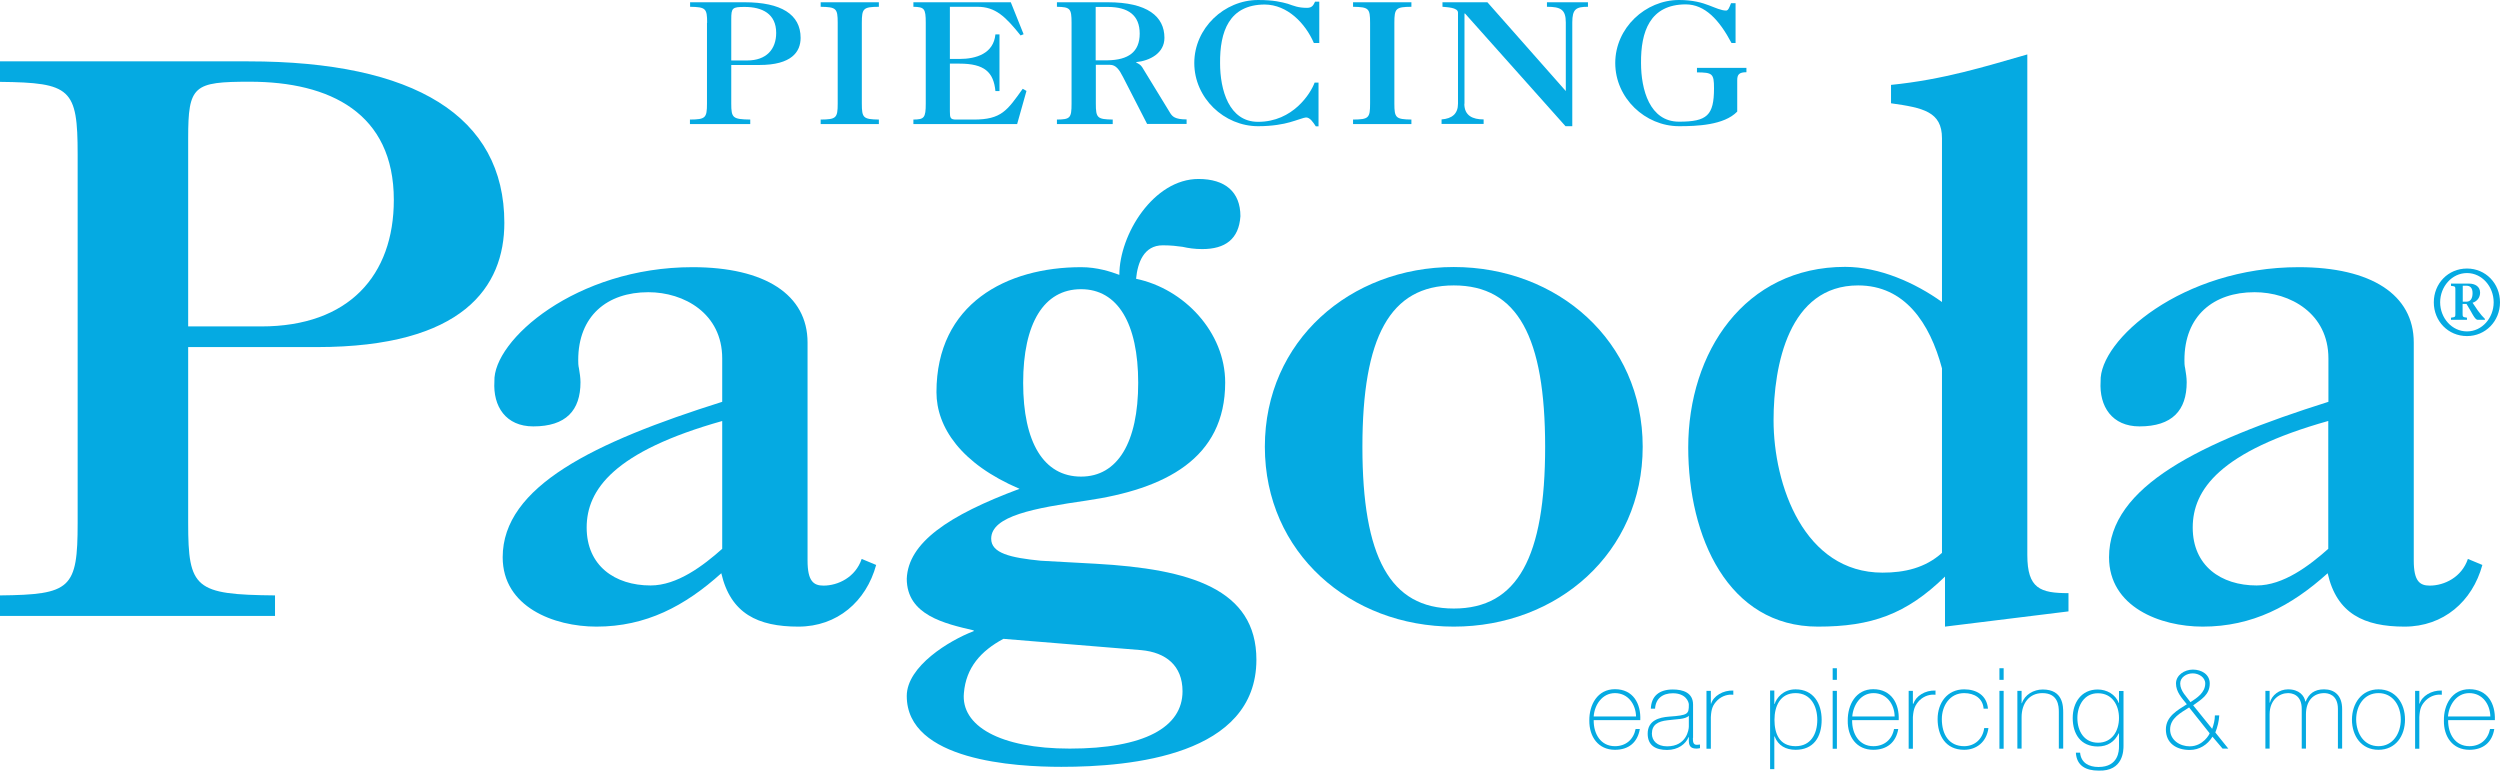 <?xml version="1.0" encoding="utf-8"?>
<!-- Generator: Adobe Illustrator 17.1.0, SVG Export Plug-In . SVG Version: 6.00 Build 0)  -->
<!DOCTYPE svg PUBLIC "-//W3C//DTD SVG 1.1//EN" "http://www.w3.org/Graphics/SVG/1.1/DTD/svg11.dtd">
<svg version="1.1" id="Layer_1" xmlns="http://www.w3.org/2000/svg" xmlns:xlink="http://www.w3.org/1999/xlink" x="0px" y="0px"
	 viewBox="0 415.379 1200 369.907" enable-background="new 0 415.379 1200 369.907" xml:space="preserve">
<g>
	<g>
		<g>
			<path fill="#05AAE2" d="M37.272,489.416c0-31.482-3.257-34.377-37.272-34.739v-9.843h119.197
				c79.754,0,122.888,26.343,122.888,77.51c0,30.758-19.758,59.635-89.958,59.635H90.32v84.458c0,31.409,3.257,34.377,41.686,34.739
				v9.843H0v-9.843c34.015-0.362,37.272-3.257,37.272-34.739V489.416z M90.32,572.064h35.1c42.048,0,63.615-24.534,63.615-60.72
				c0-41.686-30.686-56.74-69.115-56.74c-27.067,0-29.6,1.809-29.6,27.067V572.064z"/>
			<path fill="#05AAE2" d="M420.554,686.557c-4.777,17.514-18.672,29.6-37.344,29.6c-19.396,0-32.495-6.224-36.982-25.62
				c-17.514,15.777-36.186,25.62-59.924,25.62c-20.481,0-45.015-9.481-45.015-33.291c0-34.015,43.857-55.22,105.374-74.615v-20.843
				c0-21.567-18.31-31.771-35.462-31.771c-19.758,0-33.653,11.362-33.653,32.567c0,1.158,0,2.605,0.362,4.053
				c0.362,2.171,0.724,4.415,0.724,6.586c0,13.534-6.948,21.205-22.652,21.205c-13.172,0-19.396-9.553-18.672-21.567
				c-0.724-19.758,39.153-54.858,95.097-54.858c34.739,0,55.22,13.172,55.22,36.186v104.65c0,9.915,2.895,12.014,7.671,12.014
				c6.948,0,15.343-3.98,18.31-12.81L420.554,686.557z M346.734,617.442c-51.963,14.619-65.135,32.929-65.135,51.167
				c0,18.31,13.534,27.791,30.686,27.791c12.81,0,25.258-9.481,34.377-17.586v-61.371H346.734z"/>
			<path fill="#05AAE2" d="M509.426,783.463c-21.929,0-74.181-2.895-74.181-34.015c0-14.257,20.481-26.705,32.133-31.12v0.362
				v-0.724c-13.895-3.257-32.133-7.31-32.133-24.824c0.724-17.225,19.758-30.324,54.134-43.134
				c-28.153-12.014-39.877-29.6-39.877-46.39c0-42.482,33.653-59.996,69.477-59.996c7.671,0,14.257,2.171,18.31,3.691
				c0-19.396,16.428-46.029,37.995-46.029c12.81,0,20.119,6.224,20.119,17.876c-0.724,11.001-7.31,15.777-18.31,15.777
				c-3.619,0-6.586-0.434-9.481-1.086c-2.605-0.362-5.5-0.724-9.481-0.724c-9.119,0-12.086,8.395-12.81,16.067
				c23.014,4.777,42.772,25.62,42.772,49.792c0,36.548-28.876,51.167-66.582,56.667c-24.896,3.619-45.739,7.31-45.739,18.31
				c0,6.948,9.191,9.119,23.81,10.566l26.343,1.447c45.377,2.533,77.149,12.086,77.149,46.101
				C603.003,777.963,543.079,783.463,509.426,783.463 M481.636,722.019c-10.928,5.862-17.948,13.895-18.961,25.982
				c-1.52,15.705,17.152,26.705,50.805,26.705c35.824,0,54.134-10.277,54.134-27.501c0-12.376-8.033-18.672-19.758-19.758
				L481.636,722.019z M518.907,554.189c-17.876,0-27.791,16.428-27.791,44.943c0,28.587,9.843,45.015,27.791,45.015
				c17.586,0,27.429-16.428,27.429-45.015C546.336,570.617,536.494,554.189,518.907,554.189"/>
			<path fill="#05AAE2" d="M697.811,716.157c-49.72,0-90.682-35.462-90.682-86.34c0-50.805,40.963-86.267,90.682-86.267
				c49.72,0,90.682,35.462,90.682,86.267C788.493,680.767,747.53,716.157,697.811,716.157 M697.811,552.379
				c-30.686,0-43.857,24.896-43.857,77.51c0,52.687,13.172,77.583,43.857,77.583c30.686,0,43.857-24.824,43.857-77.583
				C741.668,577.203,728.497,552.379,697.811,552.379"/>
			<path fill="#05AAE2" d="M933.671,692.057c-18.672,18.238-35.462,24.1-61.082,24.1c-43.206,0-62.24-43.206-62.24-85.978
				c0-45.739,27.067-86.702,75.339-86.702c16.501,0,33.653,7.671,46.463,16.863v-78.596c0-12.81-9.119-14.619-24.462-16.79v-8.829
				c25.185-2.533,44.943-8.757,65.424-14.619V681.78c0,16.139,6.224,18.31,19.758,18.31v8.757l-59.273,7.31v-24.1H933.671z
				 M932.151,592.184c-5.862-21.929-17.948-39.805-40.239-39.805c-33.291,0-40.601,38.357-40.601,64.701
				c0,31.12,14.619,73.168,52.325,73.168c10.566,0,20.481-2.244,28.515-9.481V592.184z"/>
			<path fill="#05AAE2" d="M1191.532,686.557c-4.777,17.514-18.672,29.6-37.344,29.6c-19.396,0-32.567-6.224-36.91-25.62
				c-17.514,15.777-36.186,25.62-59.996,25.62c-20.481,0-44.943-9.481-44.943-33.291c0-34.015,43.857-55.22,105.301-74.615v-20.843
				c0-21.567-18.31-31.771-35.462-31.771c-19.757,0-33.653,11.362-33.653,32.567c0,1.158,0,2.605,0.362,4.053
				c0.362,2.171,0.724,4.415,0.724,6.586c0,13.534-6.948,21.205-22.652,21.205c-13.172,0-19.396-9.553-18.672-21.567
				c-0.724-19.758,39.081-54.858,95.097-54.858c34.739,0,55.22,13.172,55.22,36.186v104.65c0,9.915,2.895,12.014,7.672,12.014
				c6.948,0,15.343-3.98,18.31-12.81L1191.532,686.557z M1117.568,617.442c-51.963,14.619-65.062,32.929-65.062,51.167
				c0,18.31,13.534,27.791,30.686,27.791c12.81,0,25.258-9.481,34.377-17.586V617.442z"/>
			<path fill="#05AAE2" d="M339.425,426.307c0-6.948-0.724-7.527-8.178-7.671v-2.171h26.126c17.514,0,26.922,5.79,26.922,17.08
				c0,6.731-4.342,13.027-19.758,13.027h-13.534v18.527c0,6.948,0.724,7.527,9.119,7.671v2.171h-28.949v-2.171
				c7.454-0.072,8.178-0.724,8.178-7.671v-38.791H339.425z M351.004,444.4h7.671c9.191,0,13.895-5.356,13.895-13.244
				c0-9.191-6.731-12.448-15.126-12.448c-5.935,0-6.441,0.434-6.441,5.935V444.4z"/>
			<path fill="#05AAE2" d="M402.099,426.307c0-6.948-0.724-7.527-8.178-7.671v-2.171h27.936v2.171
				c-7.454,0.072-8.178,0.724-8.178,7.671v38.791c0,6.948,0.724,7.527,8.178,7.671v2.171h-27.936v-2.171
				c7.454-0.072,8.178-0.724,8.178-7.671V426.307z"/>
			<path fill="#05AAE2" d="M444.364,426.307c0-6.948-0.724-7.527-5.935-7.671v-2.171h46.752l6.152,15.343l-1.447,0.579
				c-7.31-9.119-12.086-13.751-20.771-13.751h-13.172v25.041h4.632c8.033,0,16.356-2.605,17.225-11.797h1.954v27.212H477.8
				c-0.868-9.046-5.211-13.172-17.225-13.172h-4.632v22.942c0,3.112,0.217,3.908,3.04,3.908h8.395
				c13.316,0,16.067-4.342,23.521-14.764l1.809,1.013l-4.487,15.922H438.43v-2.171c5.138-0.072,5.935-0.724,5.935-7.671
				L444.364,426.307L444.364,426.307z"/>
			<path fill="#05AAE2" d="M514.348,426.307c0-6.948-0.724-7.527-7.02-7.671v-2.171h24.389c19.034,0,27.212,6.803,27.212,17.08
				c0,7.382-7.02,11.001-13.534,11.652v0.217c1.086,0.507,2.099,1.086,2.823,2.171l13.534,22.146
				c1.013,1.52,2.171,2.967,7.816,2.967v2.171h-18.961l-11.507-22.435c-1.809-3.546-3.401-5.935-6.296-5.935H526v18.6
				c0,6.948,0.724,7.527,8.106,7.671v2.171h-26.778v-2.171c6.369-0.072,7.02-0.724,7.02-7.671V426.307L514.348,426.307z
				 M525.927,444.328h5.717c9.915-0.145,15.415-3.98,15.415-12.81s-5.5-12.81-15.415-12.81h-5.717V444.328z"/>
			<path fill="#05AAE2" d="M633.255,436.005h-2.605c-4.053-9.408-12.665-18.382-23.593-18.455
				c-17.152,0.072-21.567,13.099-21.422,28.153c0,12.737,4.198,28.153,18.238,28.153c16.79,0,25.258-13.678,27.139-18.817h1.882
				v20.988h-1.303c-1.375-2.099-2.822-4.27-4.704-4.27c-0.941,0-4.415,1.375-7.816,2.316c-3.04,0.868-8.25,1.882-15.198,1.882
				c-16.211,0-30.613-13.461-30.613-30.324c0-16.79,14.402-30.251,30.613-30.251c7.599,0,11.362,1.013,14.257,1.809
				c2.967,1.013,4.994,1.954,9.264,1.954c2.605,0,3.112-1.52,3.836-2.967h2.026V436.005z"/>
			<path fill="#05AAE2" d="M657.644,426.307c0-6.948-0.651-7.527-8.178-7.671v-2.171h28.008v2.171
				c-7.454,0.072-8.178,0.724-8.178,7.671v38.791c0,6.948,0.724,7.527,8.178,7.671v2.171h-28.008v-2.171
				c7.527-0.072,8.178-0.724,8.178-7.671V426.307z"/>
			<path fill="#05AAE2" d="M702.877,465.171c0,5.79,4.053,7.527,9.264,7.527v2.171h-20.192v-2.171
				c5.066-0.362,7.889-2.75,7.889-7.527v-43.713c0-2.605-5.717-2.605-7.454-2.823v-2.171h21.567l37.633,42.627v-32.929
				c0-6.224-2.461-7.527-9.047-7.527v-2.171h19.685v2.171c-5.717,0-7.527,1.086-7.527,7.527v49.792h-3.257l-48.2-54.062h-0.289
				v43.278H702.877z"/>
			<path fill="#05AAE2" d="M838.285,447.874v2.171c-3.474,0-4.415,1.086-4.415,3.836v15.053c-6.296,6.586-19.613,7.02-27.936,7.02
				c-16.211,0-30.613-13.461-30.613-30.324s14.474-30.251,30.613-30.251c6.658,0,11.145,1.303,14.474,2.605
				c3.04,1.158,5.862,2.461,8.106,2.461c1.013,0,1.52-1.303,2.388-3.546h2.171v19.106h-1.954
				c-5.862-11.073-12.737-18.527-22.001-18.527c-17.152,0.072-21.567,13.099-21.422,28.153c0,12.737,4.125,28.153,18.238,28.153
				c13.461,0,16.79-2.967,16.79-16.067c0-7.092-0.796-7.527-8.178-7.599v-2.171h23.738V447.874z"/>
			<path fill="#05AAE2" d="M1168.229,560.485c0-9.047,6.875-16.211,15.922-16.211c8.974,0,15.849,7.165,15.849,16.211
				s-6.948,16.211-15.849,16.211C1175.104,576.696,1168.229,569.531,1168.229,560.485 M1196.96,560.485
				c0-7.527-5.573-14.04-12.81-14.04s-12.882,6.513-12.882,14.04s5.645,13.968,12.882,13.968S1196.96,568.012,1196.96,560.485
				 M1176.552,551.511h8.612c2.823,0,5.283,1.375,5.283,4.342c0,2.316-1.447,4.198-3.619,4.849l2.605,3.836
				c1.086,1.52,2.388,3.04,3.329,3.908v0.434h-3.474c-1.447,0-2.823-3.619-5.356-7.599h-1.882v4.415c0,1.809,0,1.882,2.099,2.171
				v1.013h-7.671v-1.013c2.171-0.289,2.099-0.362,2.099-2.171v-10.928c0-1.882,0.072-1.954-2.099-2.171v-1.086H1176.552z
				 M1182.124,560.195h1.737c2.171,0,2.967-1.809,2.967-4.125c0-2.678-1.303-3.546-2.967-3.546h-1.737V560.195z"/>
			<path fill="#05AAE2" d="M764.972,761.1c-0.072,6.513,3.329,12.448,10.205,12.448c5.211,0,8.902-3.184,9.915-8.25h2.026
				c-1.086,6.441-5.355,9.987-11.941,9.987c-8.106,0-12.376-6.369-12.303-14.04c-0.072-7.599,3.908-15.053,12.303-15.053
				c8.685,0,12.52,6.875,12.158,14.836h-22.363V761.1z M785.309,759.291c-0.145-5.862-3.836-11.218-10.132-11.218
				c-6.152,0-9.843,5.717-10.205,11.218H785.309z"/>
			<path fill="#05AAE2" d="M812.593,769.568c0,1.665,0,3.329,1.882,3.329c0.362,0,0.868-0.072,1.52-0.145v1.737
				c-0.651,0.145-1.158,0.217-1.737,0.217c-3.184,0-3.619-1.809-3.619-4.053v-1.447h-0.145c-1.303,3.257-4.994,6.152-10.277,6.152
				s-9.336-1.954-9.336-7.816c0-6.441,5.645-7.816,10.205-8.178c9.264-0.651,9.553-1.23,9.553-5.79c0-1.23-1.375-5.428-7.671-5.428
				c-4.921,0-8.25,2.533-8.54,7.382h-2.026c0.217-6.079,4.053-9.191,10.566-9.191c4.849,0,9.698,1.52,9.698,7.237v15.994H812.593z
				 M810.639,758.929c-1.665,1.809-6.079,1.592-10.132,2.171c-4.849,0.507-7.599,2.244-7.599,6.441c0,3.329,2.461,6.079,7.31,6.079
				c9.336,0,10.422-8.033,10.422-9.481V758.929z"/>
			<path fill="#05AAE2" d="M821.205,753.139h0.145c1.086-3.619,5.645-6.513,10.639-6.296v2.026
				c-2.171-0.289-5.211,0.289-7.671,2.678c-2.099,2.171-2.895,3.836-3.112,8.033v15.198h-2.099v-27.791h2.099V753.139z"/>
			<path fill="#05AAE2" d="M851.674,753.284h0.145c0.868-2.75,3.98-7.02,10.06-7.02c8.54,0,12.52,6.731,12.52,14.619
				c0,8.395-3.981,14.402-12.52,14.402c-4.559,0-8.395-1.954-10.06-6.441h-0.145v15.705h-2.026v-37.706h2.026V753.284z
				 M872.3,760.883c0-6.296-2.967-12.81-10.422-12.81c-7.382,0-10.132,6.224-10.132,12.81s2.316,12.665,10.132,12.665
				C869.115,773.548,872.3,767.758,872.3,760.883"/>
			<path fill="#05AAE2" d="M879.682,736.132h2.026v5.573h-2.026V736.132z M879.682,746.987h2.026v27.791h-2.026V746.987z"/>
			<path fill="#05AAE2" d="M889.018,761.1c-0.072,6.513,3.329,12.448,10.204,12.448c5.211,0,8.974-3.184,9.915-8.25h2.026
				c-1.086,6.441-5.428,9.987-12.014,9.987c-8.106,0-12.376-6.369-12.231-14.04c-0.072-7.599,3.908-15.053,12.231-15.053
				c8.685,0,12.593,6.875,12.231,14.836h-22.363V761.1z M909.427,759.291c-0.072-5.862-3.836-11.218-10.132-11.218
				c-6.152,0-9.77,5.717-10.204,11.218H909.427z"/>
			<path fill="#05AAE2" d="M918.256,753.139h0.217c1.086-3.619,5.573-6.513,10.566-6.296v2.026
				c-2.171-0.289-5.211,0.289-7.671,2.678c-2.026,2.171-2.895,3.836-3.184,8.033v15.198h-2.026v-27.791h2.026v6.152H918.256z"/>
			<path fill="#05AAE2" d="M952.126,755.527c-0.362-4.921-4.342-7.454-9.336-7.454c-6.948,0-10.711,6.152-10.711,12.448
				c0,7.527,3.546,13.027,10.711,13.027c5.138,0,8.974-3.546,9.625-8.685h2.026c-0.868,6.658-5.717,10.422-11.652,10.422
				c-9.047,0-12.737-7.02-12.737-14.764c0-7.671,4.559-14.257,12.737-14.257c6.007,0,10.856,2.895,11.435,9.264L952.126,755.527
				L952.126,755.527z"/>
			<path fill="#05AAE2" d="M959.725,736.132h2.026v5.573h-2.026V736.132z M959.725,746.987h2.026v27.791h-2.026V746.987z"/>
			<path fill="#05AAE2" d="M968.337,746.987h2.026v5.935h0.145c1.375-4.125,5.645-6.586,9.987-6.586
				c9.77,0,9.843,7.889,9.843,11.218v17.152h-2.099V757.12c0-2.823-0.289-9.047-7.888-9.047c-6.224,0-9.987,4.777-9.987,11.58
				v15.053h-2.026L968.337,746.987L968.337,746.987z"/>
			<path fill="#05AAE2" d="M1019.287,746.987v26.271c0,2.171,0,12.448-12.014,12.014c-5.935,0-10.494-2.244-10.856-8.612h2.026
				c0.434,4.921,4.27,6.875,8.829,6.875c9.698,0,9.843-7.961,9.843-9.77v-6.369h-0.145c-1.954,4.053-5.356,6.296-10.06,6.296
				c-8.178,0-12.014-6.007-12.014-13.678c0-7.382,4.125-13.678,12.014-13.678c4.27,0,8.54,2.316,10.06,6.441h0.145v-5.717h2.171
				V746.987z M997.141,760.014c0,6.513,3.401,11.869,9.915,11.869c6.731,0,10.06-5.645,10.06-11.869s-3.329-11.869-10.06-11.869
				C1000.398,748.073,997.141,754.08,997.141,760.014"/>
			<path fill="#05AAE2" d="M1061.987,768.989c-2.388,3.908-6.296,6.369-10.928,6.369c-6.441,0-11.435-3.257-11.435-9.843
				c0-6.296,5.645-9.264,10.06-12.086c-2.388-2.967-5.211-5.935-5.211-9.987c0-3.98,4.053-6.658,8.106-6.658
				c4.198,0,8.106,2.316,8.106,6.658c0,5.5-4.198,7.744-7.961,10.494l9.119,11.29c0.724-2.026,1.303-4.198,1.303-6.441h2.099
				c-0.145,2.823-0.868,5.645-1.882,8.178l6.224,7.744h-2.75L1061.987,768.989z M1050.769,754.948
				c-3.981,2.605-9.119,5.138-9.119,10.566c0,5.138,4.704,8.106,9.408,8.106c6.441,0,9.625-5.935,9.553-6.296L1050.769,754.948z
				 M1058.513,743.441c0-2.967-3.112-4.849-6.007-4.849c-2.967,0-6.007,1.882-6.007,4.849c0,3.691,3.184,6.441,4.921,8.974
				C1054.532,750.389,1058.513,747.856,1058.513,743.441"/>
			<path fill="#05AAE2" d="M1087.389,746.987h2.026v5.645h0.145c0.868-3.546,4.487-6.369,8.685-6.369
				c5.356,0,7.816,3.04,8.323,5.862h0.145c1.592-3.836,4.27-5.862,8.829-5.862c4.994,0,8.685,2.895,8.685,9.481v18.961h-2.026
				v-19.034c0-7.092-4.994-7.599-6.586-7.599c-5.066,0-8.757,3.546-8.757,10.204v16.428h-2.026v-19.034
				c0-6.948-4.777-7.599-6.586-7.599c-3.98,0-8.829,3.04-8.829,10.204v16.428h-2.026L1087.389,746.987L1087.389,746.987z"/>
			<path fill="#05AAE2" d="M1141.668,746.264c8.178,0,12.737,6.658,12.737,14.474c0,7.961-4.559,14.547-12.737,14.547
				c-8.178,0-12.737-6.586-12.737-14.547C1129.003,752.994,1133.563,746.264,1141.668,746.264 M1141.668,773.548
				c6.948,0,10.711-6.152,10.711-12.81c0-6.586-3.763-12.665-10.711-12.665c-6.948,0-10.711,6.079-10.711,12.665
				C1131.03,767.469,1134.72,773.548,1141.668,773.548"/>
			<path fill="#05AAE2" d="M1161.281,753.139h0.145c1.086-3.619,5.645-6.513,10.639-6.296v2.026
				c-2.171-0.289-5.211,0.289-7.672,2.678c-2.099,2.171-2.895,3.836-3.112,8.033v15.198h-2.026v-27.791h2.026L1161.281,753.139
				L1161.281,753.139z"/>
			<path fill="#05AAE2" d="M1175.104,761.1c-0.072,6.513,3.329,12.448,10.204,12.448c5.211,0,8.902-3.184,9.915-8.25h2.026
				c-1.013,6.441-5.356,9.987-11.941,9.987c-8.106,0-12.376-6.369-12.231-14.04c-0.145-7.599,3.908-15.053,12.231-15.053
				c8.685,0,12.52,6.875,12.231,14.836h-22.435V761.1z M1195.368,759.291c-0.145-5.862-3.763-11.218-10.132-11.218
				c-6.152,0-9.77,5.717-10.204,11.218H1195.368z"/>
		</g>
	</g>
</g>
</svg>
